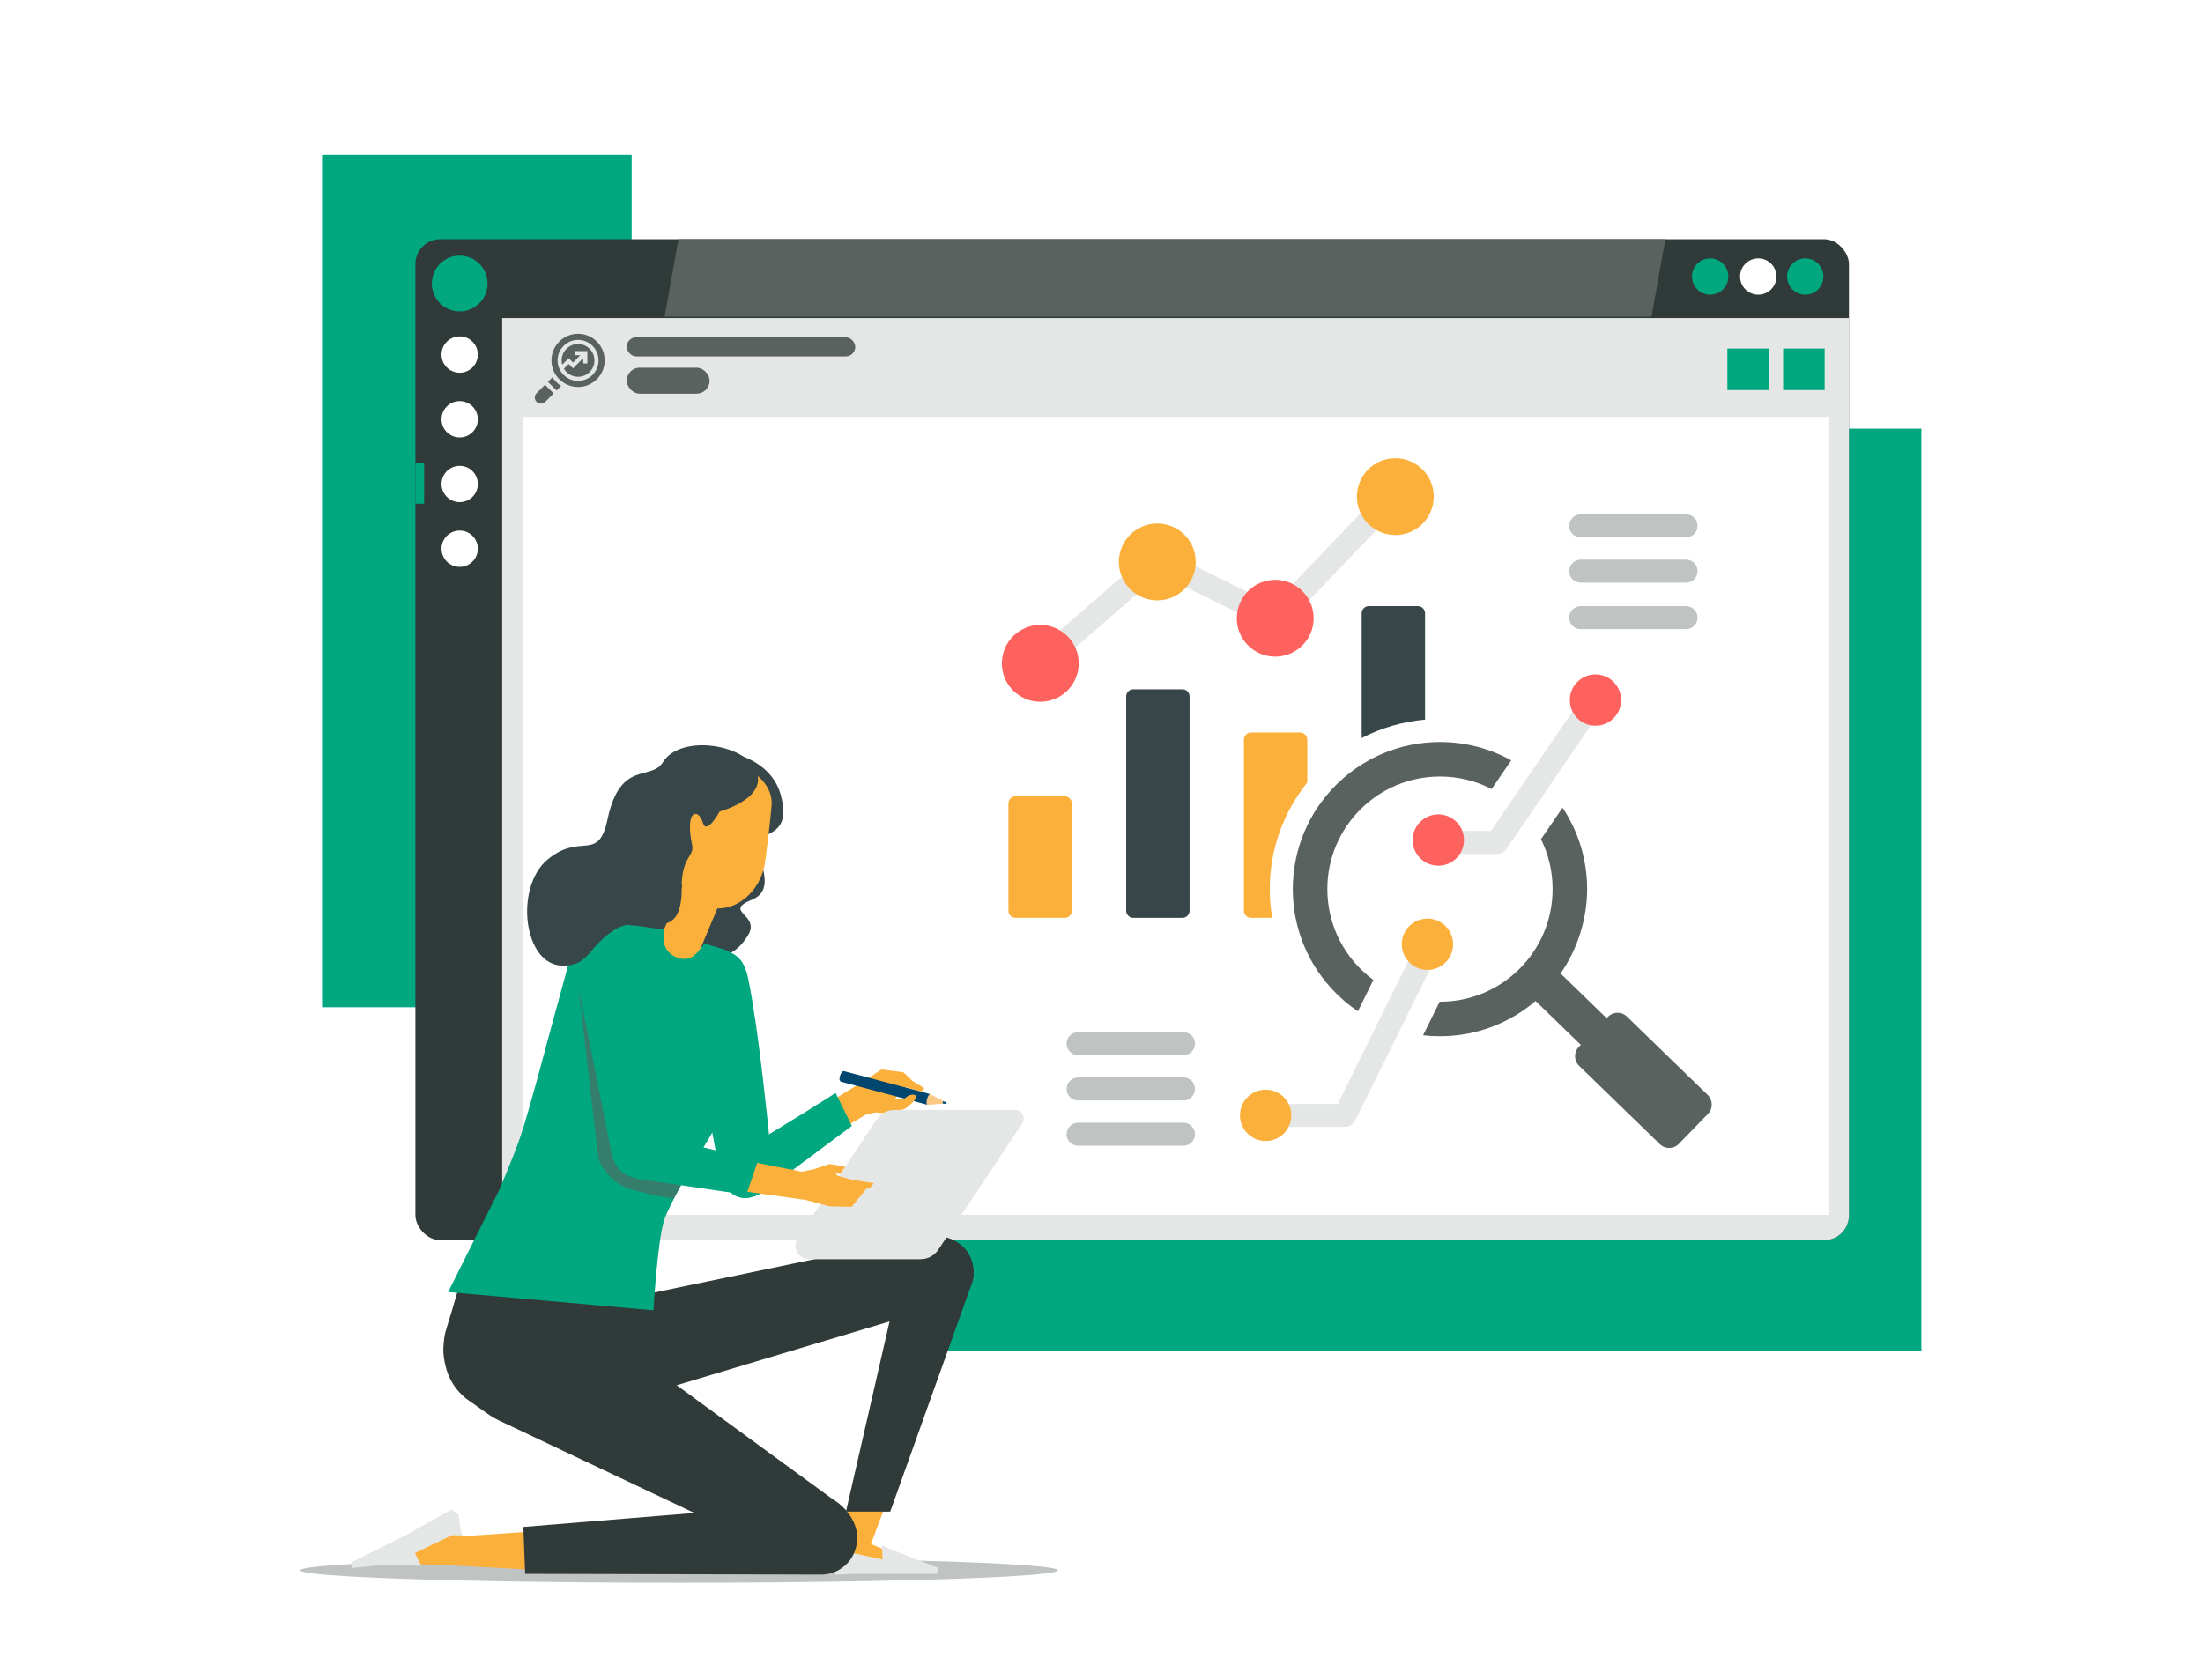 <?xml version="1.0" encoding="UTF-8"?><svg id="Ebene_1" xmlns="http://www.w3.org/2000/svg" xmlns:xlink="http://www.w3.org/1999/xlink" viewBox="0 0 1416 1080"><defs><style>.cls-1{fill:#fd625e;}.cls-1,.cls-2,.cls-3,.cls-4,.cls-5,.cls-6,.cls-7,.cls-8,.cls-9,.cls-10,.cls-11,.cls-12{stroke-width:0px;}.cls-2{opacity:.6;}.cls-2,.cls-10{fill:#5a6260;}.cls-3{fill:#303a38;}.cls-4{fill:#e4e7e6;}.cls-5{fill:#fff;}.cls-6{fill:#bfc4c3;}.cls-13{filter:url(#drop-shadow-20);}.cls-7{fill:#374649;}.cls-8{fill:#00466e;}.cls-9{fill:#fbc984;}.cls-11{fill:#00a77f;}.cls-12{fill:#fbb03b;}</style><filter id="drop-shadow-20" filterUnits="userSpaceOnUse"><feOffset dx="7" dy="7"/><feGaussianBlur result="blur" stdDeviation="12"/><feFlood flood-color="#000" flood-opacity=".5"/><feComposite in2="blur" operator="in"/><feComposite in="SourceGraphic"/></filter></defs><ellipse class="cls-6" cx="436.5" cy="1009.59" rx="243.5" ry="8"/><rect class="cls-11" x="207" y="99.59" width="199" height="548"/><rect class="cls-11" x="616.5" y="250.09" width="593" height="644" transform="translate(1485.09 -340.91) rotate(90)"/><g class="cls-13"><rect class="cls-3" x="260" y="146.78" width="921.44" height="643.58" rx="16" ry="16"/><circle class="cls-11" cx="288.46" cy="175.28" r="17.92"/><circle class="cls-5" cx="288.46" cy="220.95" r="11.68"/><circle class="cls-5" cx="288.46" cy="262.56" r="11.68"/><circle class="cls-5" cx="288.46" cy="304.17" r="11.68"/><circle class="cls-5" cx="288.46" cy="345.79" r="11.68"/><polygon class="cls-10" points="1054.52 196.64 420.15 196.64 429.11 146.78 1063.47 146.78 1054.52 196.64"/><path class="cls-4" d="m315.79,197.51h865.65v576.85c0,8.83-7.17,16-16,16H315.79V197.51h0Z"/><rect class="cls-5" x="328.93" y="261.05" width="839.83" height="512.99"/><circle class="cls-11" cx="1153.35" cy="170.8" r="11.68"/><circle class="cls-5" cx="1123.14" cy="170.8" r="11.68"/><circle class="cls-11" cx="1092.23" cy="170.8" r="11.68"/><rect class="cls-11" x="260" y="290.86" width="5.62" height="26"/><rect class="cls-11" x="1139.12" y="217.08" width="26.7" height="26.7"/><rect class="cls-11" x="1103.29" y="217.08" width="26.7" height="26.7"/><rect class="cls-10" x="395.83" y="229.4" width="53.27" height="16.69" rx="8.35" ry="8.35"/><rect class="cls-10" x="395.83" y="209.82" width="146.9" height="12.35" rx="6.17" ry="6.17"/><path class="cls-10" d="m348.07,235.59l-2.91,2.91,5.58,5.58,2.91-2.91c-2.22-1.47-4.12-3.37-5.58-5.58Z"/><path class="cls-10" d="m343.3,240.37l-5.41,5.41c-1.54,1.54-1.54,4.04,0,5.58,1.54,1.54,4.04,1.54,5.58,0l5.41-5.41-5.58-5.58Z"/><path class="cls-10" d="m371.99,217.26c-1.99-1.99-4.63-3.08-7.45-3.08s-5.46,1.1-7.45,3.08c-1.99,1.99-3.08,4.63-3.08,7.45,0,.93.12,1.85.36,2.73l4.16-4.16,2.79,2.79,4.66-4.7h-3.36v-2.63h7.9v7.9h-2.63v-3.45l-6.56,6.61-2.8-2.8-3.06,3.06c.45.75.99,1.46,1.63,2.1,1.99,1.99,4.63,3.08,7.45,3.08s5.46-1.1,7.45-3.08,3.08-4.63,3.08-7.45-1.1-5.46-3.08-7.45Z"/><path class="cls-10" d="m364.55,207.59c-9.45,0-17.11,7.66-17.11,17.11s7.66,17.11,17.11,17.11,17.11-7.66,17.11-17.11-7.66-17.11-17.11-17.11Zm9.31,26.42c-2.49,2.49-5.79,3.86-9.31,3.86s-6.82-1.37-9.31-3.86c-2.49-2.49-3.86-5.79-3.86-9.31s1.37-6.82,3.86-9.31c2.49-2.49,5.79-3.86,9.31-3.86s6.82,1.37,9.31,3.86c2.49,2.49,3.86,5.79,3.86,9.31s-1.37,6.82-3.86,9.31Z"/></g><path class="cls-10" d="m1097.65,703.98c3.39,3.29,3.48,8.76.18,12.16l-18.75,19.32c-3.3,3.4-8.77,3.48-12.16.18l-51.95-50.4c-3.39-3.29-3.47-8.77-.18-12.16l1.28-1.32-29.07-28.2c-16.53,14.13-37.99,22.67-61.45,22.67-3.67,0-7.3-.21-10.86-.61l10.66-21.58h.2c39.98,0,72.4-32.41,72.4-72.39,0-11.52-2.69-22.41-7.48-32.07l13.86-20.3c9.99,14.99,15.81,33,15.81,52.37s-6.32,38.88-17.09,54.23l29.64,28.76.85-.89c3.3-3.39,8.77-3.47,12.16-.18l51.95,50.41Z"/><path class="cls-6" d="m1083.73,330.7c4.08,0,7.4,3.32,7.4,7.4s-3.32,7.4-7.4,7.4h-67.74c-4.08,0-7.4-3.32-7.4-7.4s3.32-7.4,7.4-7.4h67.74Z"/><path class="cls-6" d="m1083.73,359.81c4.08,0,7.4,3.31,7.4,7.4s-3.32,7.39-7.4,7.39h-67.74c-4.08,0-7.4-3.31-7.4-7.39s3.32-7.4,7.4-7.4h67.74Z"/><path class="cls-6" d="m1083.73,389.69c4.08,0,7.4,3.32,7.4,7.4s-3.32,7.4-7.4,7.4h-67.74c-4.08,0-7.4-3.31-7.4-7.4s3.32-7.4,7.4-7.4h67.74Z"/><path class="cls-4" d="m1024.83,435.79c7.79,0,14.11,6.33,14.11,14.11s-6.32,14.12-14.11,14.12c-.22,0-.45-.01-.67-.02l-55.86,81.8c-1.38,2.02-3.66,3.23-6.11,3.23h-24.85c-2.49,4.03-6.94,6.71-12.01,6.71-7.79,0-14.12-6.32-14.12-14.11s6.33-14.11,14.12-14.11c5.07,0,9.52,2.69,12.01,6.71h20.94l53.66-78.57c-.79-1.76-1.22-3.71-1.22-5.76,0-7.78,6.32-14.11,14.11-14.11Z"/><path class="cls-10" d="m971.35,488.86l-12.59,18.44c-9.95-5.15-21.24-8.05-33.21-8.05-39.98,0-72.39,32.41-72.39,72.4,0,23.97,11.65,45.21,29.59,58.39l-9.95,20.13c-25.23-16.98-41.84-45.82-41.84-78.52,0-52.24,42.35-94.59,94.59-94.59,16.61,0,32.23,4.28,45.8,11.8Z"/><path class="cls-4" d="m932.27,607.98c0,7.25-5.49,13.23-12.53,14.02l-48.64,98.43c-1.25,2.52-3.82,4.12-6.63,4.12h-40.91c-2.48,4.02-6.94,6.71-12.01,6.71-7.79,0-14.11-6.32-14.11-14.11s6.32-14.11,14.11-14.11c5.07,0,9.53,2.68,12.01,6.71h36.31l46.48-94.06c-1.46-2.21-2.3-4.87-2.3-7.71,0-7.79,6.32-14.12,14.11-14.12s14.11,6.33,14.11,14.12Z"/><path class="cls-7" d="m915.97,394.32v68.35c-14.59,1.27-28.36,5.4-40.75,11.83v-80.18c0-2.56,2.07-4.63,4.62-4.63h31.5c2.56,0,4.63,2.07,4.63,4.63Z"/><path class="cls-4" d="m895.58,297.59c11.64,0,21.13,9.49,21.13,21.13s-9.49,21.13-21.13,21.13c-2.96,0-5.78-.61-8.34-1.72l-48.31,50.42c1.34,2.77,2.09,5.87,2.09,9.15,0,11.61-9.47,21.1-21.1,21.1s-21.14-9.49-21.14-21.1c0-.71.04-1.42.11-2.12-12.47-6.15-28.87-14.24-40.22-19.83-3.78,3.54-8.87,5.72-14.45,5.72-3.62,0-7.04-.92-10.03-2.55l-45.85,39.94c.87,2.31,1.35,4.81,1.35,7.42,0,11.64-9.5,21.1-21.13,21.1s-21.13-9.46-21.13-21.1,9.49-21.13,21.13-21.13c3.63,0,7.06.93,10.05,2.56l45.85-39.94c-.87-2.31-1.34-4.8-1.34-7.4,0-11.64,9.49-21.13,21.1-21.13s21.13,9.49,21.13,21.13c0,.72-.03,1.42-.1,2.12l40.2,19.83c3.79-3.56,8.88-5.75,14.47-5.75,2.96,0,5.78.61,8.34,1.72l48.3-50.42c-1.33-2.77-2.08-5.87-2.08-9.15,0-11.64,9.46-21.13,21.1-21.13Z"/><path class="cls-12" d="m840.28,475.58v27.55c-15.09,18.75-24.12,42.58-24.12,68.52,0,6.29.54,12.47,1.56,18.48h-13.57c-1.22,0-2.4-.49-3.27-1.36-.87-.86-1.35-2.04-1.35-3.27v-109.92c0-1.23.48-2.4,1.35-3.27s2.05-1.36,3.27-1.36h31.5c1.23,0,2.4.49,3.27,1.36s1.36,2.04,1.36,3.27Z"/><path class="cls-6" d="m760.7,663.61c4.08,0,7.4,3.32,7.4,7.4s-3.32,7.4-7.4,7.4h-67.74c-4.08,0-7.4-3.31-7.4-7.4s3.32-7.4,7.4-7.4h67.74Z"/><path class="cls-6" d="m760.7,692.72c4.08,0,7.4,3.31,7.4,7.4s-3.32,7.4-7.4,7.4h-67.74c-4.08,0-7.4-3.32-7.4-7.4s3.32-7.4,7.4-7.4h67.74Z"/><path class="cls-6" d="m760.7,721.82c4.08,0,7.4,3.32,7.4,7.4s-3.32,7.4-7.4,7.4h-67.74c-4.08,0-7.4-3.31-7.4-7.4s3.32-7.4,7.4-7.4h67.74Z"/><path class="cls-7" d="m764.61,447.79v137.71c0,1.23-.49,2.41-1.35,3.27s-2.05,1.36-3.27,1.36h-31.5c-1.23,0-2.41-.49-3.27-1.36-.87-.86-1.36-2.04-1.36-3.27v-137.71c0-1.22.49-2.4,1.36-3.27s2.04-1.35,3.27-1.35h31.5c1.22,0,2.4.49,3.27,1.35.86.87,1.35,2.05,1.35,3.27Z"/><path class="cls-12" d="m688.94,516.57v68.93c0,2.56-2.07,4.63-4.62,4.63h-31.53c-2.55,0-4.62-2.07-4.62-4.63v-68.93c0-2.56,2.07-4.63,4.62-4.63h31.53c2.55,0,4.62,2.07,4.62,4.63Z"/><path class="cls-7" d="m451.66,482.97s9.68-1.66,21.14,1.73c14.27,4.23,25.29,12.75,29.02,26.31,6.08,22.1-5.38,23.46-13.26,28.19-7.89,4.73,14.04,31.42-5.16,39.22-19.19,7.8,5.51,9.33-2.49,22.72-8,13.38-19.71,18.03-39.53,12.78-19.82-5.25-30.95-15.5-44.1-15.8-13.15-.3-33.26,9.62-44.58-6.96-5.76-8.44-6.23-27.13,3.72-35.88,18.4-16.17,34.36,4.24,44.93-36.42,5.48-21.1,24.33-21.39,29.66-25.2,5.33-3.81-1.05-7.77,20.66-10.71Z"/><path class="cls-12" d="m568.64,715.65l-5.83-.43-6.09,1.27-30.07,18-11.73-14.71,30.04-18.44,11.39-7.02,10.21-6.73,14.13,1.82,6.29,5.91s6.8,3.79,6.97,4.56c.19.88-1.99,1.97-1.99,1.97l-9.64-2.84-4.97,4.33-1.03,1.61-.55.88-7.13,9.81Z"/><path class="cls-8" d="m596.07,710.29l-55.61-14.85s-.73-.8-.77-.96c-.38-1.57.56-4.43,1.75-5.52.11-.11.93-.34.93-.34l55.53,14.83-1.82,6.84Z"/><path class="cls-8" d="m605.58,709.47c-.03-.34.03-.88.4-1.52,0,0,2.68.63,2.53,1.33-.15.72-2.93.2-2.93.2Z"/><path class="cls-9" d="m605.8,709.64l-9.73.65,1.82-6.84,8.37,4.39c-.42.76-.5,1.4-.46,1.8Z"/><path class="cls-9" d="m597.88,703.45c-.59-.16-1.49,1.24-1.99,3.12-.51,1.89-.43,3.55.16,3.7.59.16,1.48-1.24,1.99-3.13.5-1.89.43-3.54-.16-3.7Z"/><path class="cls-12" d="m580.95,706.52s2.46-1.82,3.38-2.26c.45-.22,1.45-.45,1.95-.49.72-.06,2.66.22,2.74.94.33,2.77-7.21,8.08-7.21,8.08l-9.08,3.16-4.09-.3,5.15-9.36,7.16.24Z"/><path class="cls-11" d="m483.3,769.52l1.49-.4c9.08-2.91,12.51-10.67,11.21-23.3-2.99-29.2-8.57-84.83-15.09-116.71-3.39-16.58-12.91-18.22-22.07-18.37l-1.74.03c-12.06,1.38-18.52,17.86-14.57,37.83,6.76,34.21,20.61,107.75,20.61,107.75,2.88,9.96,11.08,16.08,20.16,13.17Z"/><path class="cls-11" d="m547.52,723.87l-10.42-21.17s-35.79,22.88-59.58,36.39c-11.62,6.6-15.42,14.47-10.74,22.77h0c4.68,8.29,13.05,12.56,26.35,2.6,21.32-15.96,54.4-40.59,54.4-40.59Z"/><polygon class="cls-12" points="578.82 941.81 559.81 992.7 566.8 995.61 588.59 1005.38 588.59 1010.52 541.95 1010.74 538.35 1005.98 537.77 998.29 554.09 938.72 578.82 941.81"/><polygon class="cls-4" points="571.27 995.56 566.88 993.53 567.31 1002.69 543.68 997.57 535.85 994.06 536.39 998.93 534.59 1008.08 537.11 1012.37 550.52 1011.84 569.61 1011.84 601.89 1011.84 603.37 1008.24 571.27 995.56"/><polygon class="cls-12" points="351.33 1009.76 293.09 1006.61 271.48 1005.77 248.38 1005.26 228.6 1007.41 228.04 1004.23 272.98 982.01 289 972.46 293.93 974.69 296.27 987.78 347 984.29 351.33 1009.76"/><polygon class="cls-4" points="265.9 1006.57 270.72 1006.72 266.74 998.47 290.48 987.04 297.23 987.17 295.9 982.6 294.72 973.81 290.24 970.5 278.75 976.93 259.51 987.72 226.35 1004.21 226.39 1008.11 248.56 1005.96 265.9 1006.57"/><polygon class="cls-12" points="442.81 559.54 467.11 569.8 438.45 637.94 414.15 627.68 442.81 559.54"/><path class="cls-12" d="m491.68,555.07c-3.19,18.53-18.59,31.35-34.4,28.62-15.81-2.72-26.03-19.95-22.84-38.48.27-1.61,3.67-30.85,5.2-41.52,1.06-7.42,7.82-12.63,15.27-11.81l26.52,2.92c8.73,5.23,15.23,13.3,14.52,22.74-.91,12.1-3.97,35.74-4.28,37.52Z"/><path class="cls-3" d="m290.95,889.44h0c-2.21-3.6-3.8-7.55-4.69-11.68l-.47-2.17c-.82-3.79-1.04-7.69-.65-11.55l.21-2.16c.25-2.45.73-4.87,1.45-7.22l6.54-21.35,4.55-17.66,64.34,9.31,49.58,5.61-.9,42.49,123.96,90.56c11.54,6.76,19.97,20.79,14.12,32.82l-.82,1.59c-6.15,12.64-18.58,14.14-31.27,8.11l-196.09-92.83c-2.51-1.19-4.92-2.59-7.19-4.2l-12.41-8.75c-4.12-2.91-7.61-6.62-10.26-10.92Z"/><path class="cls-3" d="m336.37,981.71l189.56-15.47c12.41-1.01,23.39,7.99,24.82,20.36h0c1.6,13.74-9.17,25.8-23,25.76l-190.2-.48-1.18-30.18Z"/><path class="cls-3" d="m302.96,900.14l-4.21-3.55c-2.2-1.85-4.16-3.96-5.85-6.28l-.09-.13c-3.88-5.33-6.2-11.63-6.7-18.21h0c-.26-3.39-.03-6.79.68-10.12l4.98-23.38,6.62-21.6,20.64,1.02,98.4,3.69v10.1l175.02-36.46c13.16-2.42,28.7,2.71,32.12,15.64l.41,1.74c3.6,13.59-4.84,22.84-18.39,26.56l-222.14,66.61-56.92,2.67c-8.94.42-17.71-2.55-24.56-8.31Z"/><path class="cls-3" d="m543.74,971.88l36.42-158.89c2.71-12.15,14.57-19.97,26.8-17.67h0c13.6,2.55,21.92,16.4,17.79,29.61l-52.56,146.95h-28.44Z"/><path class="cls-11" d="m447.83,744.6s24.05-36.83,27.38-55.01c3.4-18.51,10.81-62.62,0-73.1-5.44-5.27-12.34-6.87-12.34-6.87l-10.03-3.02-3.88,4.88c-3.23,4.06-7.29,6.12-12.24,4.58l-1.33-.4c-5.33-1.65-8.94-6.61-8.87-12.19l.07-5.78s-21.93-3.59-30.97-3.56c-20.21.05-28.19,15.24-31.05,28.67l-12.52,45.91s-12.18,46.37-17.48,61.81c-5.17,15.05-13.93,35.02-13.93,35.02l-32.6,65.17,131.99,11.74s2.49-43.81,6.78-57.68c3.35-10.84,21.05-40.18,21.05-40.18Z"/><path class="cls-4" d="m520.1,809.6h71.59c4.59,0,8.88-2.3,11.42-6.12l53.95-81.22c2.46-3.7-.19-8.65-4.64-8.65h-77.52c-4.59,0-8.88,2.3-11.42,6.12l-50.67,76.28c-3.86,5.82.31,13.59,7.29,13.59Z"/><polygon class="cls-12" points="540.14 754.71 537.01 754.44 538.33 755.88 546.9 758.35 561.71 760.73 559.34 763.52 557.07 764.05 547.4 775.96 533.06 775.6 517.87 771.49 453.37 762.48 449.37 740.21 515.35 753.32 523.64 751.58 533.08 748.37 543.27 750.01 540.14 754.71"/><path class="cls-11" d="m413.69,756.28l1.49-.41c9.05-2.98,12.42-10.76,11.03-23.39-3.22-29.18-9.24-84.76-16.01-116.59-3.52-16.56-13.05-18.12-22.22-18.19l-1.74.04c-12.05,1.47-18.38,18-14.27,37.94,7.03,34.16,21.46,107.58,21.46,107.58,2.96,9.94,11.21,15.99,20.26,13.01Z"/><path class="cls-11" d="m479.69,768.21l7.64-22.33s-41.47-9.19-67.84-16.51c-12.88-3.57-21.14-.7-23.71,8.46h0c-2.57,9.16.32,18.11,16.76,20.5,26.36,3.83,67.15,9.87,67.15,9.87Z"/><path class="cls-7" d="m462.56,521.74s28.81-7.61,24.2-24.2c-5.36-19.25-49.47-25.95-60.69-7.48-7.51,12.35-27.44-1.87-35.58,36.7-5.93,28.1-17.16,8.06-38.56,25.89-21.46,17.87-15.59,68.63,10.23,68.2,16.9-.28,15.11-11.66,32.95-23.14,17.84-11.48,43.35,11.79,43.06-27.11-.15-19.64,8.18-20.03,6.72-27.08-4.9-23.52,4.09-24.02,6.95-14.42,2.39,7.98,10.73-7.36,10.73-7.36Z"/><path class="cls-2" d="m396.84,750.24c.87,1.42,2.15,2.68,3.75,3.82.46.35.94.66,1.43.95.4.23.82.45,1.26.66.52.24,1.05.45,1.59.63,2.17.85,4.61,1.59,7.66,2.03,7.62,1.1,16.43,2.4,25.13,3.67l-4.59,8.8s-15.79-2.73-27.69-6.14c-11.89-3.42-20.04-15.05-20.94-21.45-.91-6.41-12.47-107.53-12.47-107.53,7.03,34.16,21.46,107.59,21.46,107.59.79,2.64,1.96,4.98,3.41,6.97Z"/><circle class="cls-1" cx="1025.5" cy="450.09" r="16.5"/><circle class="cls-1" cx="924.5" cy="540.09" r="16.5"/><circle class="cls-12" cx="917.5" cy="607.09" r="16.5"/><circle class="cls-12" cx="813.5" cy="717.09" r="16.5"/><circle class="cls-12" cx="743.86" cy="361.29" r="24.7"/><circle class="cls-1" cx="668.66" cy="426.49" r="24.7"/><circle class="cls-12" cx="896.86" cy="319.29" r="24.7"/><circle class="cls-1" cx="819.66" cy="397.49" r="24.7"/></svg>
